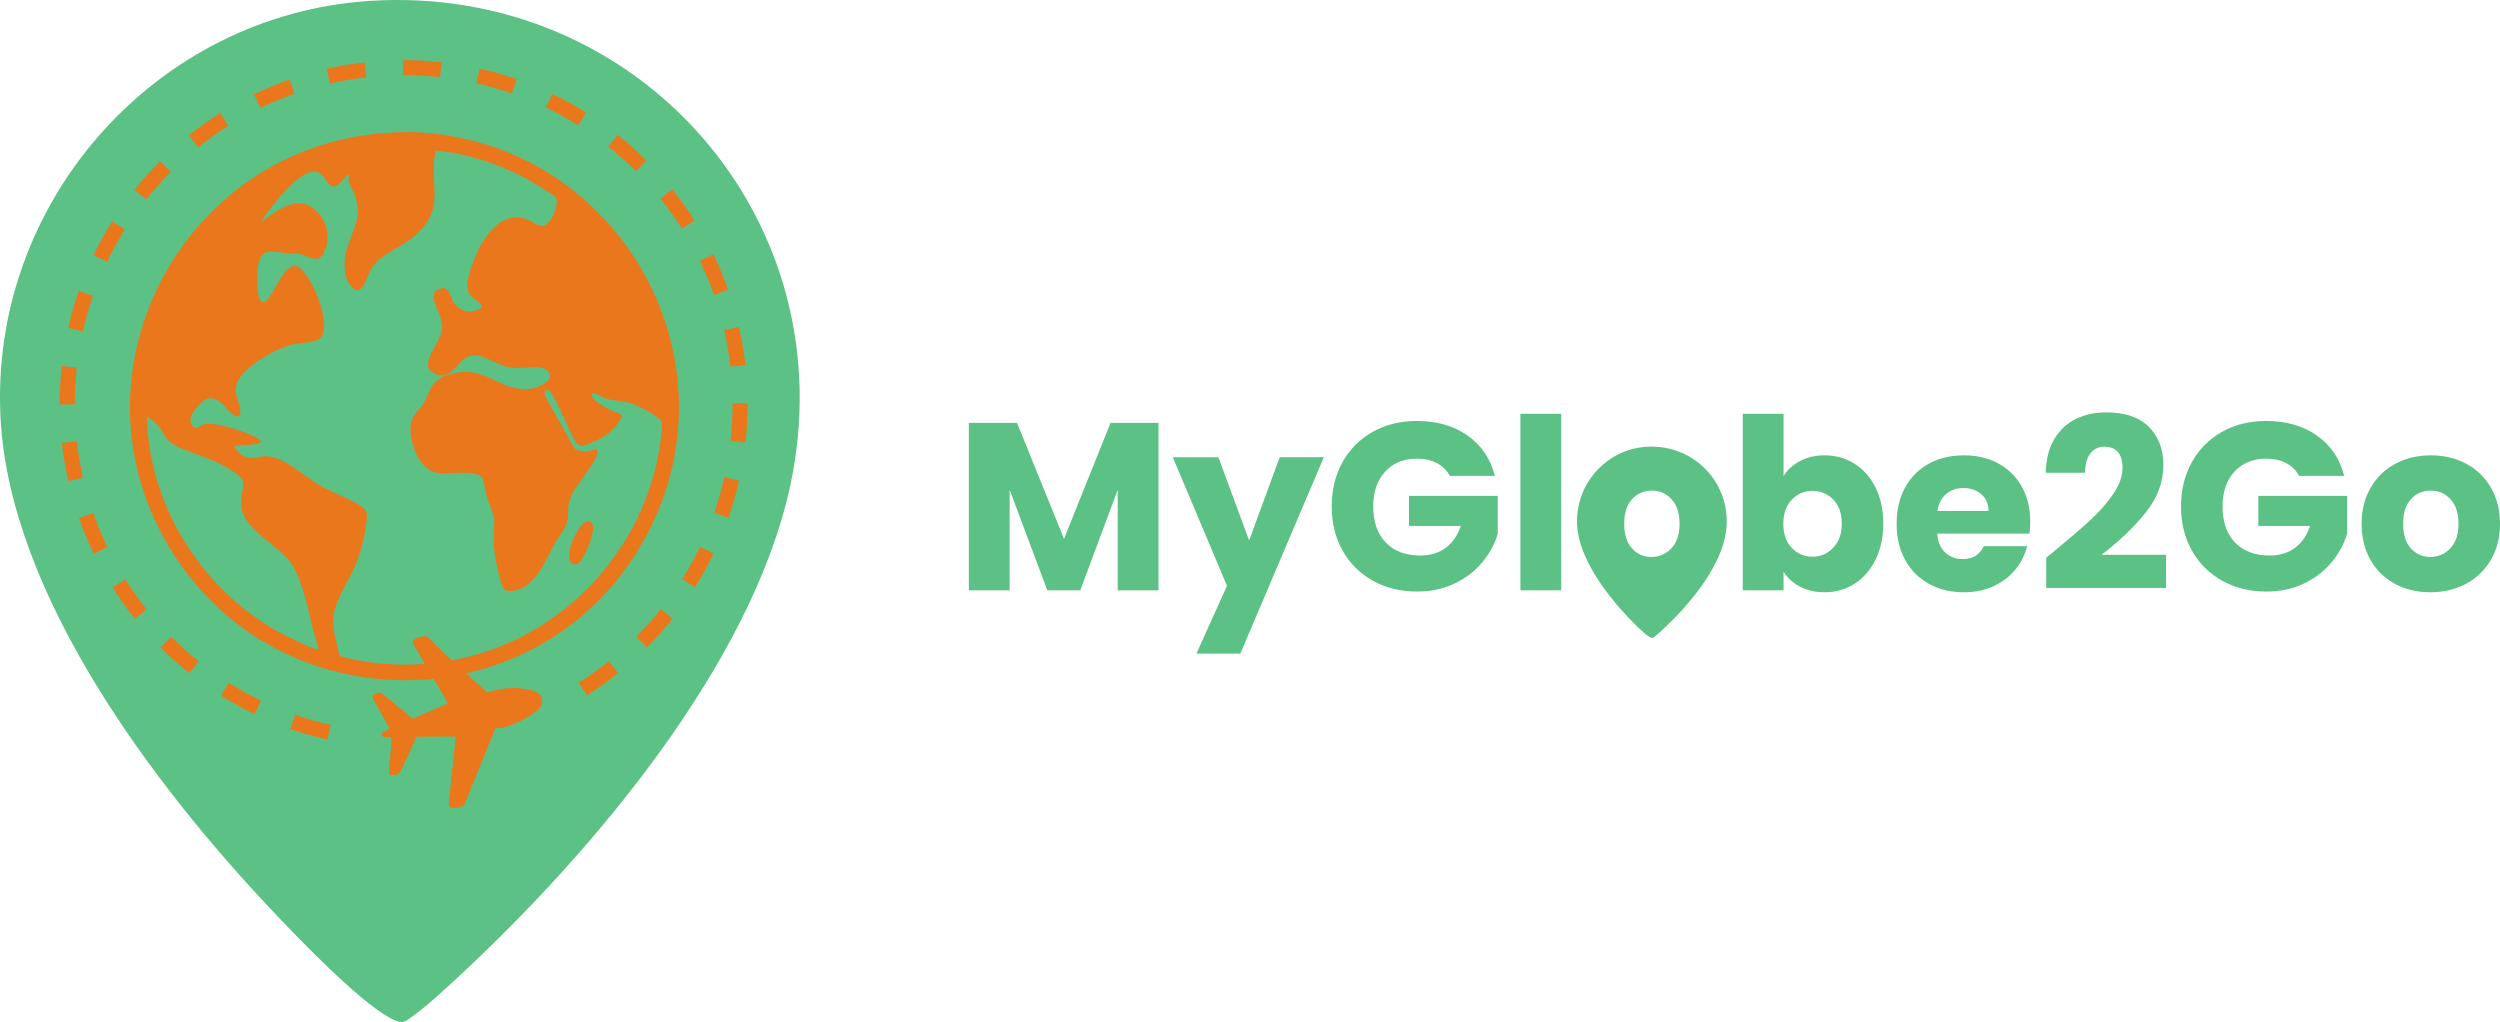 <?xml version="1.0" encoding="UTF-8"?>
<svg id="Laag_1" data-name="Laag 1" xmlns="http://www.w3.org/2000/svg" viewBox="0 0 1661.95 679.4">
  <defs>
    <style>
      .cls-1 {
        fill: #5bc184;
      }

      .cls-2 {
        fill: #eb771c;
      }
    </style>
  </defs>
  <path class="cls-1" d="M525.29,323.07c-25.58,118.34-131.52,243.39-218.44,324.3-9.13,8.5-20.85,19.54-30.7,26.84-7.23,5.36-8.27,7.28-17.24,2.31-21.35-11.82-61.15-53.31-79.03-72.29C102.03,521.58,6.79,395.73.39,278.49-7.45,135.1,103.09,9.47,246.54.55c178.65-11.1,316.79,146.54,278.75,322.52h0Z"/>
  <path class="cls-1" d="M1655.92,324.18c-4.02-6.92-9.52-12.24-16.5-15.94-6.97-3.7-14.8-5.55-23.47-5.55s-16.49,1.85-23.47,5.55c-6.98,3.7-12.48,9.02-16.5,15.94-4.01,6.93-6.02,14.94-6.02,24.03s1.98,17.24,5.94,24.11c3.97,6.87,9.41,12.16,16.34,15.86,6.92,3.7,14.72,5.55,23.39,5.55s16.52-1.85,23.56-5.55c7.03-3.7,12.58-9.02,16.65-15.94,4.07-6.93,6.11-14.94,6.11-24.03s-2.01-17.1-6.03-24.03h0ZM1628.88,364.55c-3.65,3.8-8.07,5.71-13.25,5.71s-9.49-1.91-12.92-5.71c-3.44-3.81-5.16-9.26-5.16-16.34s1.75-12.66,5.24-16.41c3.49-3.76,7.87-5.64,13.16-5.64s9.54,1.91,13.09,5.72c3.54,3.8,5.31,9.25,5.31,16.33s-1.82,12.53-5.47,16.34h0ZM1501.29,329.65v19.99h34.41c-2.12,6.34-5.47,11.21-10.07,14.59s-10.23,5.07-16.89,5.07c-9.73,0-17.37-2.88-22.92-8.64s-8.32-13.77-8.32-24.03c0-9.62,2.64-17.31,7.92-23.07,5.29-5.76,12.32-8.65,21.1-8.65,5.07,0,9.49.98,13.24,2.94,3.75,1.95,6.64,4.78,8.64,8.48h29.98c-2.96-11.42-9.01-20.35-18.16-26.8-9.15-6.45-20.38-9.68-33.7-9.68-11,0-20.78,2.41-29.34,7.22-8.57,4.81-15.25,11.52-20.06,20.14-4.82,8.62-7.22,18.43-7.22,29.42s2.4,20.78,7.22,29.34c4.81,8.57,11.52,15.26,20.14,20.07,8.61,4.81,18.42,7.21,29.42,7.21,9.3,0,17.65-1.79,25.06-5.39,7.4-3.59,13.5-8.3,18.31-14.11,4.81-5.82,8.22-12.11,10.23-18.88v-25.22h-58.99ZM1397.08,368.83c11.95-9.2,21.78-18.64,29.5-28.31,7.72-9.68,11.58-20.17,11.58-31.48,0-10.37-3.2-18.77-9.59-25.22-6.4-6.45-15.89-9.68-28.47-9.68-7.3,0-13.93,1.43-19.91,4.29-5.97,2.85-10.78,7.29-14.43,13.32-3.65,6.02-5.58,13.53-5.79,22.52h26.17c0-5.5,1.14-9.75,3.41-12.77,2.27-3.01,5.42-4.52,9.44-4.52s7.03,1.22,9.04,3.65,3.01,5.82,3.01,10.15c0,5.71-2.06,11.58-6.18,17.61-4.13,6.02-9.18,11.79-15.15,17.28-5.98,5.5-14.14,12.53-24.5,21.1.31-.21-1.33,1.11-4.92,3.96v20.14h79.62v-22.04h-42.83,0ZM1349.66,346.78c0-8.88-1.87-16.65-5.63-23.31-3.75-6.66-8.96-11.79-15.62-15.39-6.66-3.59-14.27-5.39-22.84-5.39s-16.55,1.85-23.31,5.55c-6.77,3.7-12.03,8.99-15.78,15.86-3.76,6.88-5.63,14.91-5.63,24.11s1.9,17.24,5.71,24.11c3.8,6.87,9.09,12.16,15.86,15.86,6.76,3.7,14.48,5.55,23.15,5.55,7.19,0,13.69-1.32,19.51-3.97,5.81-2.64,10.65-6.29,14.51-10.94s6.53-9.88,8.01-15.7h-28.86c-2.65,5.71-7.35,8.56-14.12,8.56-4.55,0-8.38-1.45-11.5-4.36-3.12-2.9-4.89-7.11-5.31-12.61h61.38c.31-2.75.47-5.39.47-7.93h0ZM1287.97,339.64c.74-4.86,2.67-8.61,5.79-11.25,3.11-2.65,6.95-3.97,11.49-3.97s8.73,1.38,11.9,4.12c3.17,2.75,4.76,6.45,4.76,11.1h-33.94ZM1246.81,324.1c-3.43-6.87-8.11-12.16-14.03-15.86-5.92-3.7-12.53-5.55-19.83-5.55-6.13,0-11.57,1.27-16.33,3.81s-8.41,5.87-10.95,9.99v-41.39h-27.12v117.36h27.12v-12.37c2.65,4.12,6.29,7.43,10.95,9.91,4.65,2.48,10.09,3.73,16.33,3.73,7.3,0,13.91-1.88,19.83-5.63s10.6-9.09,14.03-16.02c3.44-6.92,5.16-14.93,5.16-24.03s-1.72-17.07-5.16-23.95h0ZM1218.66,364.15c-3.8,3.97-8.4,5.95-13.8,5.95s-9.96-1.96-13.72-5.87c-3.75-3.91-5.62-9.25-5.62-16.02s1.87-12.11,5.62-16.02c3.76-3.91,8.33-5.87,13.72-5.87s10.13,1.93,13.88,5.79c3.75,3.86,5.63,9.18,5.63,15.94s-1.9,12.13-5.71,16.1h0ZM1010.74,275.1v117.36h27.12v-117.36h-27.12ZM936.67,329.65v19.99h34.42c-2.12,6.34-5.47,11.21-10.07,14.59-4.6,3.38-10.23,5.07-16.89,5.07-9.73,0-17.37-2.88-22.92-8.64s-8.33-13.77-8.33-24.03c0-9.62,2.65-17.31,7.93-23.07,5.29-5.76,12.32-8.65,21.1-8.65,5.07,0,9.49.98,13.24,2.94,3.75,1.95,6.63,4.78,8.64,8.48h29.98c-2.96-11.42-9.02-20.35-18.16-26.8-9.15-6.45-20.38-9.68-33.7-9.68-11,0-20.78,2.41-29.34,7.22-8.57,4.81-15.26,11.52-20.07,20.14s-7.21,18.43-7.21,29.42,2.4,20.78,7.21,29.34c4.81,8.57,11.53,15.26,20.15,20.07,8.61,4.81,18.42,7.21,29.42,7.21,9.3,0,17.65-1.79,25.06-5.39,7.4-3.59,13.5-8.3,18.31-14.11,4.81-5.82,8.22-12.11,10.23-18.88v-25.22h-59,0ZM850.71,303.96l-20.3,55.35-20.46-55.35h-30.29l36.01,85.49-20.31,45.04h29.19l55.51-130.53h-29.35ZM738.27,281.12l-30.93,77.08-31.24-77.08h-32.04v111.34h27.12v-66.93l25.06,66.93h21.89l24.89-66.77v66.77h27.13v-111.34h-31.88Z"/>
  <path class="cls-1" d="M1094.52,297.01c-26.86,1.67-47.55,25.19-46.08,52.03,1.2,21.95,19.02,45.51,33.6,60.99,3.35,3.55,10.8,11.32,14.79,13.53,1.68.93,1.88.57,3.23-.43,1.85-1.37,4.04-3.44,5.75-5.03,16.27-15.15,36.11-38.56,40.9-60.71,7.12-32.95-18.74-62.46-52.19-60.38h0ZM1097.81,370.26c-5.18,0-9.49-1.91-12.93-5.71-3.43-3.81-5.15-9.26-5.15-16.34s1.74-12.66,5.23-16.41c3.49-3.76,7.88-5.64,13.17-5.64s9.54,1.91,13.08,5.72c3.54,3.8,5.32,9.25,5.32,16.33s-1.83,12.53-5.48,16.34c-3.64,3.8-8.06,5.71-13.24,5.71h0Z"/>
  <g>
    <path class="cls-2" d="M263.57,87.98l10.28-.16c139.68,4.51,224.38,158.14,149.8,278.72-68.38,110.56-229.36,114.88-303.89,8.36-83.55-119.41-.76-281.78,143.81-286.92h0ZM320.44,317.39c-4.72-5.62-23.86-1.41-31.23-3.32-11.22-2.92-17.38-20.96-16.17-31.33.92-7.84,5.53-9.4,8.77-15.04,4.72-8.22,4.08-14.21,14.99-18.11,25.48-9.11,34.09,11.16,55.38,8.92,5.34-.56,18.3-5.85,11.42-12.44-4.07-3.9-14.88-1.05-20.67-1.4-10.06-.61-13.54-4.42-21.77-7.27-16.98-5.88-15.88,14.07-29.86,11.85-2.04-.32-6.1-2.87-6.59-5.02-1.75-7.65,8.81-17.83,9.19-26,.12-2.6-.53-5.07-1.22-7.53-1.43-5.04-8.62-15.35-.98-18.47,7-2.86,7.27,4.28,9.47,8.23,3.96,7.09,13.29,8.66,19.36,3.71.49-1.93-7.1-6.3-8.65-9.2-3.35-6.27,1.11-16.75,3.61-23.09,5.37-13.6,17.74-32.79,35.02-25.99,3.71,1.46,6.49,4.76,10.98,4.05,5.05-.79,10.22-14.33,8.17-18.56-.6-1.23-16.62-10.96-19.07-12.29-18.6-10.13-40.27-16.99-61.38-19.07.39,2.32-.47,4.47-.6,6.66-1.33,22.15,5.78,33.65-13.06,50.25-9.26,8.16-23.66,12.04-29.42,22.85-2.55,4.79-5.38,18.74-12.69,10.58-4.83-5.39-5.07-15.46-3.55-22.16,3.32-14.6,11.6-21.94,6.05-38.42-1.55-4.61-5.7-8.39-3.65-13.48-.81-.05-1.11-.18-1.77.39-2.4,2.1-4.92,7.23-8.99,7.2-4.69-.03-5.65-11.17-14.24-9.66-10.45,1.84-24.15,19.84-30.41,28.26-.54.73-3.24,3.96-2.67,4.59,12.25-8.82,25.81-19.45,38.34-4.37,5.13,6.17,6.6,14.97,3.92,22.54-4.4,12.45-10.75,4.27-18.75,3.33-1.71-.2-3.5.17-5.21,0-11.2-1.23-19.74-5.08-21.13,9.66-.41,4.38-.62,17.58,1.42,21.08s4.55.55,6.3-1.73c3.56-4.63,9.85-20.43,16.34-20.85,5.41-.35,11.04,10.48,13.13,14.69,3.6,7.24,11.18,27.5,3.92,33.74-2.86,2.46-14.15,2.89-18.66,3.99-10.84,2.65-35.17,16-37.01,28.03-1.05,6.83,4.17,13.09,2.75,17.85-1.85,6.2-10.66-5.78-12.35-7.16-7.05-5.72-11.49-2.89-16.58,3.19-3.04,3.63-6,7.74-2.52,12.36,2.1,2.78,5.32-.98,8.19-1.46,7.69-1.3,23.9,4.08,31.14,7.5,8.16,3.85,8.27,5.13-1.15,6.23-1.6.19-10.33-.03-10.67,1.53,3.3,4.08,6.17,7.3,11.91,7.3,2.94,0,6.33-1.3,9.26-1.23,11.97.28,24.48,12.5,34.41,18.49,8.45,5.1,18.03,8.4,26.32,13.17,2.72,1.57,6.39,3.48,6.38,6.98-.03,10.25-3.61,23.71-7.45,33.21-4.6,11.38-14.83,25.03-14.99,37.16-.1,7.56,2.69,16.39,4.38,23.76,29.55,8.37,62.31,7.36,91.81-1.21,63.67-18.5,112.24-74.81,121.3-140.63.33-2.42,1.62-12.08.94-13.56-2-4.36-16.59-11.59-21.39-12.87-5.15-1.38-11.34-1.3-16.19-2.98-1.72-.6-8.56-5.73-8.97-2.47-.48,3.84,10.52,9.16,13.54,10.67,1.49.75,6.7,1.94,6.51,3.76-4.1,8.96-10.91,13.74-19.85,17.33-5.53,2.22-7.93,4.24-11.52-1.46-3.32-5.26-13.86-31.58-17.33-33.22-2.84-1.33-3.31,3.08-1.84,4.76l19.01,33.84c2.21,2.11,6.94,2.01,9.79,1.73,1.73-.17,5.75-2.87,5.55.85-.36,6.72-14.45,21.47-17.69,29.41-2.57,6.27-1.4,9.29-2.11,15.31-.6,5.04-6.16,11.59-8.75,16.23-6.09,10.9-12.1,27.58-25.54,30.8-8.96,2.15-9.46-2.33-11.35-9.97-3.08-12.46-4.61-22.67-3.13-35.3.49-4.22-3.42-11.54-4.76-16.06-.8-2.7-2.4-12.32-3.5-13.64h.06ZM212,431.63c-6.15-17.3-7.96-38.22-16.74-54.4-7.84-14.43-33.14-23.57-34.94-41.14-.56-5.47,2.16-12.18,1.01-16.69-1.01-3.95-14.32-10.68-18.24-12.55-8.3-3.94-25.84-8.44-31.56-14.32-2.23-2.29-3.53-5.93-5.51-8.43-2.17-2.74-5.65-5.41-8.43-7.53,1.29,58.6,35.22,113.33,85.56,142.39,3.52,2.03,26.94,14.05,28.85,12.67h0Z"/>
    <path class="cls-2" d="M390.69,346.4c1.97-.17,3.64,2.41,3.72,4.23.19,4.79-6.25,22.89-11.04,24.42-6.3,2.01-5.21-7.57-4.27-11.24,1.07-4.17,6.91-17.01,11.59-17.41h0Z"/>
  </g>
  <path class="cls-2" d="M217.59,491.66c-8.31-1.88-16.61-4.26-24.66-7.07l3.3-9.44c7.7,2.69,15.62,4.96,23.57,6.76l-2.21,9.75h0ZM169.23,474.78c-7.67-3.7-15.22-7.87-22.44-12.41l5.32-8.46c6.9,4.34,14.12,8.33,21.46,11.87l-4.34,9.01h0ZM390.06,462.26l-5.33-8.46c6.89-4.34,13.61-9.12,19.98-14.21l6.24,7.81c-6.66,5.32-13.68,10.31-20.89,14.85h0ZM125.88,447.53c-6.66-5.31-13.09-11.06-19.12-17.08l7.07-7.08c5.77,5.76,11.92,11.25,18.29,16.33l-6.23,7.82h-.01,0ZM430.05,430.32l-7.07-7.07c5.76-5.76,11.26-11.91,16.34-18.28l7.82,6.24c-5.31,6.66-11.06,13.09-17.09,19.11h0ZM89.66,411.35c-5.32-6.65-10.32-13.68-14.86-20.88l8.46-5.34c4.35,6.89,9.13,13.61,14.22,19.97l-7.81,6.25h-.01ZM461.99,390.3l-8.46-5.33c4.34-6.9,8.34-14.12,11.88-21.45l9.01,4.34c-3.7,7.67-7.88,15.22-12.42,22.44h-.01ZM62.36,368.06c-3.71-7.67-7.02-15.64-9.84-23.68l9.44-3.31c2.7,7.69,5.86,15.3,9.41,22.64l-9,4.35h0ZM484.23,344.17l-9.44-3.3c2.69-7.69,4.97-15.62,6.77-23.57l9.75,2.21c-1.89,8.31-4.27,16.61-7.09,24.65h.01ZM45.41,319.75c-1.89-8.29-3.34-16.8-4.29-25.27l9.94-1.12c.91,8.11,2.29,16.24,4.1,24.17l-9.75,2.22h0ZM495.58,294.24l-9.94-1.11c.9-8.07,1.35-16.3,1.35-24.48v-.46h10v.46c0,8.55-.48,17.16-1.42,25.59h.01ZM49.68,268.89h-10v-.23c0-8.46.47-17,1.39-25.35l9.94,1.1c-.88,8-1.33,16.16-1.33,24.26v.23h0ZM485.59,243.72c-.92-8.1-2.31-16.23-4.13-24.16l9.75-2.24c1.9,8.29,3.35,16.8,4.32,25.27l-9.94,1.13h0ZM55.06,220.22l-9.75-2.21c1.88-8.31,4.26-16.61,7.06-24.66l9.44,3.29c-2.68,7.7-4.95,15.63-6.75,23.58h0ZM474.65,196.02c-2.71-7.68-5.88-15.3-9.43-22.63l9-4.36c3.72,7.67,7.04,15.63,9.87,23.67l-9.43,3.32h-.01ZM71.18,173.99l-9.01-4.33c3.69-7.68,7.87-15.23,12.4-22.45l8.47,5.32c-4.34,6.9-8.32,14.12-11.86,21.46h0ZM453.3,151.98c-4.35-6.88-9.14-13.6-14.24-19.96l7.8-6.25c5.33,6.65,10.34,13.67,14.89,20.87l-8.45,5.34h0ZM97.22,132.52l-7.82-6.23c5.31-6.66,11.05-13.1,17.07-19.13l7.08,7.06c-5.75,5.77-11.25,11.92-16.32,18.3h-.01ZM422.69,113.77c-5.77-5.75-11.93-11.24-18.31-16.31l6.23-7.82c6.66,5.3,13.1,11.04,19.14,17.06l-7.06,7.08h0ZM131.8,97.86l-6.25-7.81c6.65-5.33,13.68-10.33,20.87-14.88l5.34,8.46c-6.88,4.35-13.6,9.13-19.96,14.23h0ZM384.37,83.29c-6.91-4.33-14.13-8.32-21.47-11.84l4.33-9.01c7.68,3.69,15.23,7.86,22.46,12.39l-5.31,8.47h0ZM173.18,71.73l-4.36-9c7.67-3.71,15.63-7.03,23.67-9.85l3.32,9.43c-7.68,2.7-15.3,5.87-22.63,9.42ZM340.24,62.09c-7.69-2.68-15.62-4.94-23.58-6.74l2.2-9.75c8.32,1.88,16.62,4.25,24.66,7.05l-3.29,9.44h0ZM219.36,55.5l-2.23-9.75c8.29-1.9,16.79-3.34,25.27-4.3l1.12,9.94c-8.11.92-16.24,2.3-24.16,4.11ZM292.48,51.31c-7.96-.87-16.08-1.32-24.14-1.32h-.35v-10h.35c8.42,0,16.91.46,25.23,1.38l-1.09,9.94h0Z"/>
  <g>
    <path class="cls-2" d="M298.38,535.09c.54,3.59,9.09,1.69,10.44-.71l20.11-49.62c1.04-1.14,3.09-.65,4.59-.99,6.73-1.53,14.27-5.02,19.97-8.93,3.41-2.34,7.99-5.75,6.69-10.54-1.23-4.54-7.23-5.61-11.22-6.2-8.38-1.24-17.09-.57-25.01,2.5-11.09-10.38-22.51-20.44-33.62-30.8-2.01-1.87-4.29-5.45-6.93-6.6-1.47-.64-9.88,1.07-8.96,4.15l23.53,40.26-23.66,10.28-20.89-17.28c-.72-.34-5.35.5-5.55,1.8l-.18,1.36,11.27,20.18c.32,1.6-4.95,1.99-5.1,4.22-.2,3.19,5.58.55,6.47,2.61.58,3.59-2.48,21.63-1.26,23.53,1.18,1.85,6.13.64,7.01-1.38l10.92-23.32,26.08-.15-4.7,45.63h0Z"/>
    <path class="cls-2" d="M298.38,535.09l4.7-45.63-26.08.15-10.92,23.32c-.88,2.02-5.82,3.23-7.01,1.38-1.22-1.91,1.84-19.95,1.26-23.53-.89-2.07-6.67.58-6.47-2.61.14-2.23,5.42-2.62,5.1-4.22l-11.27-20.18.18-1.36c.21-1.3,4.83-2.14,5.55-1.8l20.89,17.28,23.66-10.28-23.53-40.26c-.93-3.08,7.49-4.79,8.96-4.15,2.64,1.15,4.92,4.72,6.93,6.6,11.11,10.36,22.52,20.42,33.62,30.8,7.92-3.08,16.63-3.75,25.01-2.5,4,.59,9.99,1.66,11.22,6.2,1.3,4.79-3.28,8.2-6.69,10.54-5.71,3.91-13.24,7.4-19.97,8.93-1.49.34-3.55-.16-4.59.99l-20.11,49.62c-1.35,2.4-9.9,4.3-10.44.71h0Z"/>
  </g>
</svg>